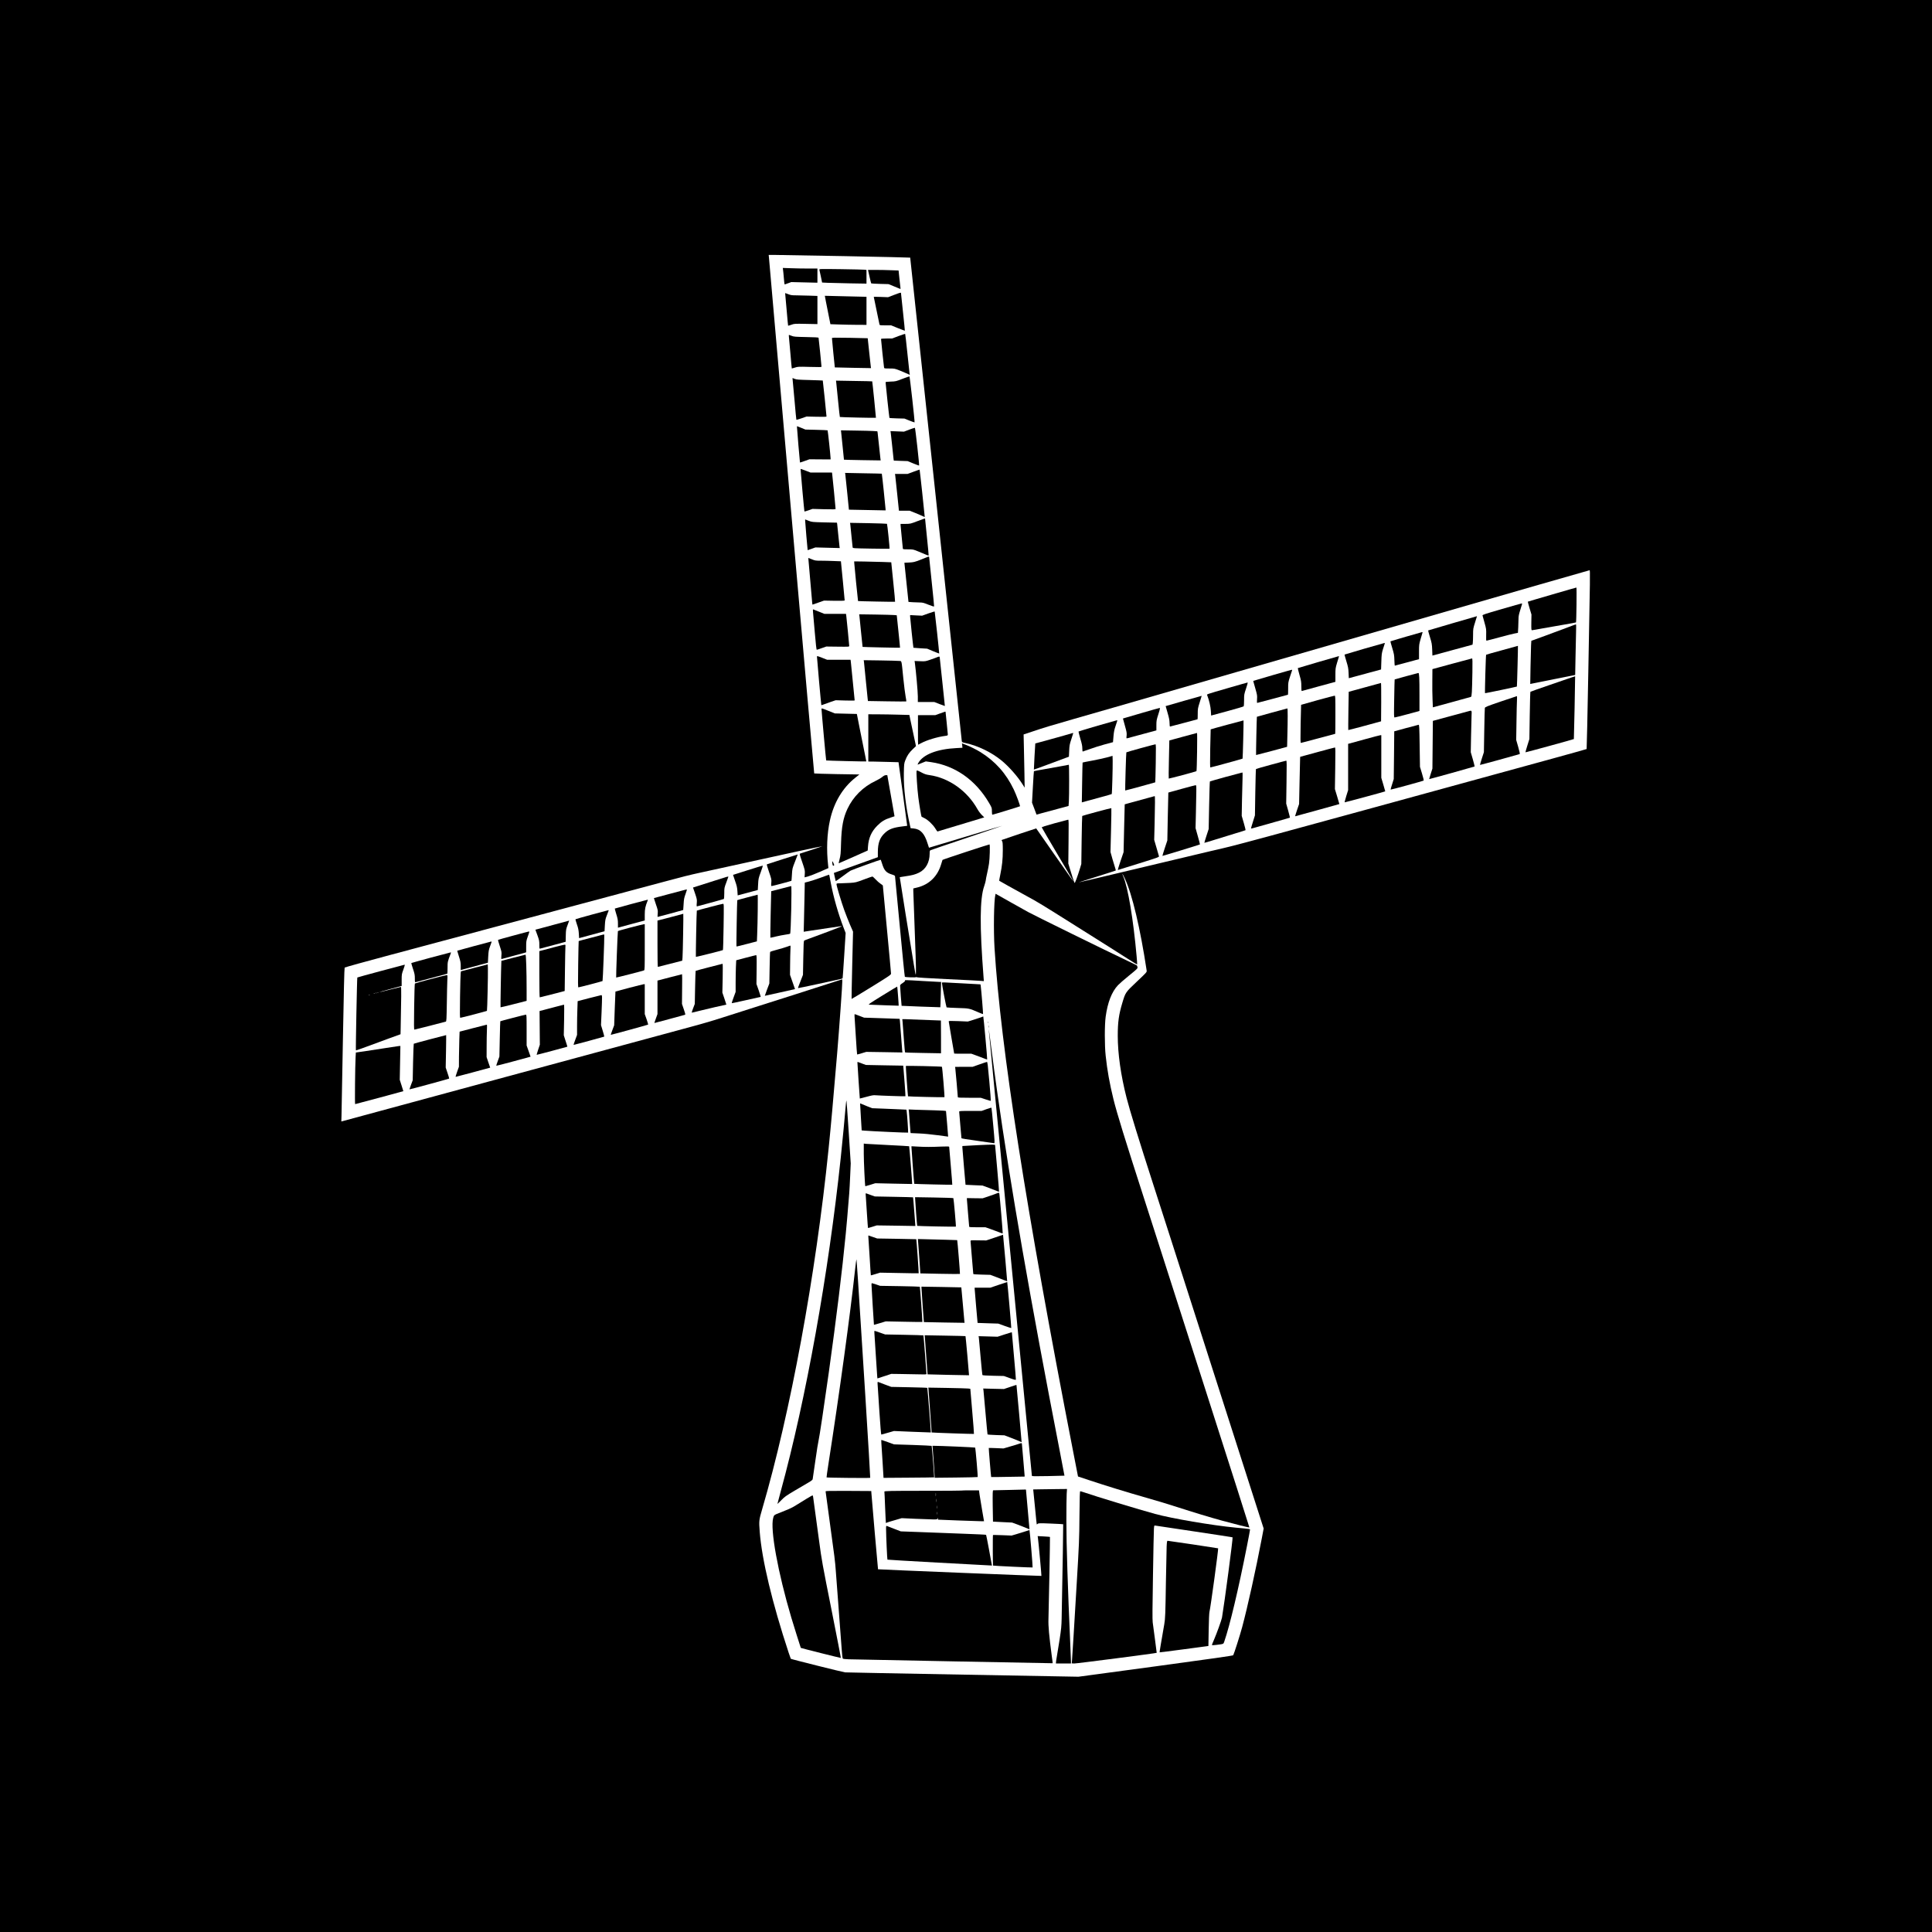 <?xml version="1.0" standalone="no"?>
<!DOCTYPE svg PUBLIC "-//W3C//DTD SVG 20010904//EN"
 "http://www.w3.org/TR/2001/REC-SVG-20010904/DTD/svg10.dtd">
<svg version="1.0" xmlns="http://www.w3.org/2000/svg"
 width="4252pt" height="4252pt" viewBox="0 0 4252 4252"
 preserveAspectRatio="xMidYMid meet">
<g transform="translate(0,4252) scale(0.1,-0.1)"
fill="#000000" stroke="none">
<path d="M0 21260 l0 -21260 21260 0 21260 0 0 21260 0 21260 -21260 0 -21260
0 0 -21260z m18637 15622 c765 -15 1393 -29 1395 -32 2 -3 257 -2390 567
-5305 309 -2915 565 -5314 568 -5331 4 -30 8 -32 86 -48 272 -59 569 -203 792
-386 161 -133 350 -346 459 -520 l47 -75 -5 320 c-4 176 -9 439 -12 585 l-6
266 184 61 c260 88 416 135 936 284 251 72 642 184 867 249 353 102 5239 1513
9214 2661 684 197 1249 359 1255 359 14 0 13 -107 -28 -2242 -17 -928 -34
-1690 -37 -1693 -4 -3 -341 -98 -750 -210 -7266 -1992 -6892 -1891 -7519
-2035 -124 -29 -826 -195 -1560 -371 -734 -175 -1339 -319 -1345 -318 -5 0
173 57 397 127 224 70 410 130 413 133 3 3 -2 26 -10 50 -9 24 -36 115 -61
201 l-44 157 12 480 c6 264 10 483 7 485 -5 5 -631 -163 -641 -172 -3 -4 -9
-243 -13 -532 l-7 -525 -30 -100 c-50 -165 -110 -327 -118 -318 -8 9 -63 173
-108 328 l-30 100 5 483 c5 407 4 482 -8 482 -8 -1 -142 -36 -299 -79 -196
-54 -284 -82 -282 -91 2 -7 156 -272 344 -589 187 -317 343 -580 346 -586 17
-34 -56 69 -413 580 -219 314 -399 571 -400 573 -2 2 -679 -225 -743 -249 -22
-8 -22 -10 -8 -31 13 -18 16 -56 16 -203 0 -198 -15 -338 -56 -538 -15 -70
-25 -129 -23 -131 7 -6 320 -181 594 -331 286 -157 290 -159 1110 -675 653
-411 852 -536 1119 -707 114 -74 210 -132 213 -130 2 3 -3 85 -12 183 -72 808
-190 1515 -295 1758 -39 93 -13 56 37 -51 161 -344 339 -1096 479 -2023 5 -35
2 -38 -215 -243 -251 -237 -251 -236 -320 -467 -78 -259 -101 -425 -101 -724
0 -398 67 -869 195 -1371 69 -272 274 -936 595 -1930 89 -275 258 -799 375
-1165 117 -366 625 -1951 1130 -3523 l916 -2857 -41 -218 c-132 -692 -311
-1500 -431 -1949 -48 -180 -180 -592 -198 -622 -7 -10 -453 -74 -1708 -244
l-1698 -229 -2540 46 c-1397 25 -2565 48 -2595 50 -44 3 -1186 289 -1196 299
-2 2 -23 63 -48 137 -361 1094 -588 2041 -636 2659 -18 243 -17 253 55 500
620 2116 1177 5138 1460 7921 56 554 92 958 190 2115 45 538 117 1540 113
1586 l-3 36 -100 -32 c-723 -233 -1204 -387 -1720 -550 -341 -108 -708 -225
-815 -260 -242 -78 -459 -141 -884 -255 -182 -48 -1933 -523 -3891 -1053
-1958 -531 -3572 -969 -3586 -972 l-27 -7 4 134 c2 73 16 832 31 1687 18 1005
31 1558 38 1566 5 7 460 133 1010 280 2211 590 5767 1541 6040 1615 360 98
561 148 780 195 94 20 548 119 1010 221 909 201 1668 364 1673 359 2 -2 -406
-136 -484 -159 -21 -6 -20 -11 41 -189 60 -176 62 -185 57 -259 l-5 -77 74 19
c41 11 159 57 262 102 l189 83 -6 54 c-40 350 -26 703 40 1000 87 391 279 712
556 933 l91 73 -494 8 c-272 5 -497 12 -500 15 -3 4 -227 2547 -498 5652 -271
3105 -495 5671 -498 5703 l-6 57 164 -1 c90 0 790 -12 1556 -27z"/>
<path d="M17233 36584 c4 -21 11 -103 18 -181 6 -79 14 -143 17 -143 2 0 37
12 76 26 l71 26 288 -7 287 -7 0 156 0 156 -207 0 c-115 0 -286 3 -382 7
l-173 6 5 -39z"/>
<path d="M18033 36584 c3 -11 18 -78 33 -151 l27 -131 121 -6 c67 -3 286 -8
489 -12 l367 -6 0 150 0 150 -37 6 c-21 3 -256 8 -522 12 -469 6 -483 6 -478
-12z"/>
<path d="M19136 36434 c18 -80 35 -148 38 -151 3 -3 90 -8 193 -11 l188 -5
120 -49 c66 -27 126 -52 134 -55 11 -5 13 1 8 28 -3 19 -13 111 -23 205 l-18
171 -164 6 c-91 4 -243 7 -337 7 l-172 0 33 -146z"/>
<path d="M19675 36029 l-130 -50 -157 6 c-87 3 -158 4 -158 2 0 -3 119 -576
125 -604 5 -22 9 -23 131 -23 l125 0 150 -61 c83 -33 152 -59 153 -57 2 1 -16
183 -40 403 -24 220 -43 408 -44 418 0 24 -7 22 -155 -34z"/>
<path d="M17284 36018 c3 -29 17 -190 32 -358 14 -168 27 -306 29 -308 2 -2
34 7 72 21 67 24 72 24 321 19 l252 -5 0 310 0 310 -172 6 c-95 4 -225 7 -289
7 -99 0 -124 3 -179 25 -35 14 -66 25 -68 25 -2 0 -2 -24 2 -52z"/>
<path d="M18176 35887 c13 -67 41 -207 62 -312 l38 -190 179 -6 c99 -4 278 -7
398 -8 l217 -1 0 309 0 309 -257 6 c-142 3 -348 8 -459 11 l-201 5 23 -123z"/>
<path d="M19775 35124 l-140 -53 -122 -1 c-84 0 -123 -4 -123 -11 0 -23 61
-605 66 -626 4 -22 8 -23 119 -23 114 0 115 0 241 -50 70 -28 145 -60 167 -71
l40 -21 -6 39 c-3 21 -25 223 -48 448 -23 226 -45 413 -48 416 -3 3 -69 -18
-146 -47z"/>
<path d="M17363 35103 c4 -27 18 -192 33 -368 15 -176 28 -322 30 -324 1 -1
32 7 69 19 64 21 74 22 325 15 210 -6 260 -5 260 5 0 26 -61 625 -65 636 -2 8
-87 13 -272 16 -244 5 -273 7 -321 27 -29 11 -55 21 -59 21 -3 0 -3 -21 0 -47z"/>
<path d="M18310 35076 c0 -20 61 -641 63 -642 1 -1 181 -5 399 -9 l398 -7 -5
29 c-3 15 -19 163 -36 328 -17 165 -32 301 -32 301 -1 1 -179 5 -394 9 -356 6
-393 5 -393 -9z"/>
<path d="M19860 34182 c-141 -55 -148 -57 -257 -60 -87 -3 -113 -7 -113 -17 0
-33 81 -779 85 -783 2 -3 78 -7 167 -10 l163 -4 109 -44 c60 -24 111 -42 114
-40 8 8 -104 1010 -113 1012 -6 1 -75 -23 -155 -54z"/>
<path d="M17444 34168 c3 -18 22 -224 42 -458 20 -234 38 -427 41 -429 2 -3
53 12 114 33 l110 39 220 -5 c159 -4 219 -2 219 6 0 27 -79 788 -82 791 -2 2
-131 6 -288 11 -245 6 -291 10 -328 25 -24 11 -46 19 -48 19 -3 0 -2 -15 0
-32z"/>
<path d="M18405 34094 c3 -27 21 -206 40 -398 19 -192 36 -351 39 -353 5 -6
789 -23 794 -18 3 3 -78 798 -82 802 -1 2 -181 6 -400 9 l-397 7 6 -49z"/>
<path d="M17540 33123 c-1 -28 63 -778 66 -782 2 -2 50 13 106 34 l103 37 233
-2 232 -1 0 23 c0 48 -60 611 -66 617 -3 3 -114 8 -247 11 l-242 6 -89 37
c-50 20 -91 37 -93 37 -2 0 -3 -8 -3 -17z"/>
<path d="M20010 33064 l-115 -44 -149 6 -148 6 6 -38 c3 -22 17 -149 31 -284
13 -135 27 -263 30 -286 l6 -41 152 -6 152 -5 124 -51 c69 -28 126 -49 129
-46 8 8 -83 828 -93 830 -6 1 -62 -17 -125 -41z"/>
<path d="M18513 33002 c4 -26 18 -171 33 -322 14 -151 27 -276 28 -277 2 -2
184 -6 405 -10 l403 -6 -6 44 c-4 24 -17 154 -31 289 -14 135 -27 259 -30 277
l-6 31 -92 6 c-51 3 -231 8 -401 10 l-308 5 5 -47z"/>
<path d="M17620 32183 c1 -45 80 -916 84 -920 2 -2 43 9 91 26 l86 31 255 -7
c215 -5 254 -4 254 8 0 25 -71 753 -76 777 l-4 22 -236 0 -236 0 -102 40 c-56
22 -105 40 -109 40 -4 0 -7 -8 -7 -17z"/>
<path d="M20105 32138 l-130 -48 -139 0 -139 0 6 -37 c3 -21 22 -203 43 -405
l38 -368 119 0 118 0 127 -51 c70 -29 144 -60 165 -71 l37 -18 0 22 c-1 38
-107 1019 -111 1022 -2 1 -62 -19 -134 -46z"/>
<path d="M18604 32078 c3 -18 22 -199 42 -403 20 -203 37 -371 37 -372 1 0
183 -4 405 -8 l402 -8 0 25 c0 30 -79 781 -83 783 -1 1 -183 6 -405 9 l-403 8
5 -34z"/>
<path d="M20190 31050 c-154 -59 -156 -59 -262 -60 l-108 0 0 -27 c0 -16 11
-134 25 -263 14 -129 25 -243 25 -252 0 -16 12 -18 113 -18 113 0 114 0 233
-49 65 -27 141 -58 168 -70 27 -12 51 -19 54 -17 2 3 -14 182 -37 398 -23 216
-41 399 -41 406 0 17 4 18 -170 -48z"/>
<path d="M17720 31061 c0 -31 52 -645 55 -649 1 -1 40 12 86 29 l84 31 268 -7
268 -7 -5 34 c-3 18 -15 130 -26 248 -11 118 -23 229 -25 246 l-5 31 -275 6
c-273 7 -276 7 -350 36 l-75 29 0 -27z"/>
<path d="M18714 30974 c3 -21 15 -138 26 -259 12 -121 23 -229 25 -241 5 -21
10 -21 406 -28 221 -4 404 -5 406 -2 7 6 -48 539 -56 548 -3 3 -188 10 -410
14 l-403 7 6 -39z"/>
<path d="M20410 30261 c-8 -5 -78 -33 -155 -62 -128 -49 -149 -54 -245 -59
l-106 -5 45 -431 45 -431 95 -7 c53 -3 125 -6 161 -6 54 0 85 -8 185 -49 83
-33 121 -44 123 -36 2 7 -22 247 -52 533 -31 287 -56 530 -56 541 0 22 -15 26
-40 12z"/>
<path d="M17790 30233 c0 -18 81 -941 85 -979 l6 -41 127 44 127 45 228 -4
c147 -2 227 1 227 7 1 6 -18 202 -41 436 l-42 426 -156 6 c-86 4 -213 7 -282
7 -117 0 -131 2 -199 30 -81 33 -80 33 -80 23z"/>
<path d="M18800 30136 c0 -34 81 -840 84 -844 5 -4 811 -20 815 -16 3 3 -15
199 -40 437 l-44 432 -185 7 c-102 4 -285 8 -408 10 l-222 3 0 -29z"/>
<path d="M34157 29435 c-291 -84 -530 -155 -532 -157 -2 -2 15 -66 38 -143
l42 -140 -3 -172 c-2 -154 0 -173 14 -173 9 0 116 18 238 41 121 22 335 60
474 83 139 24 255 45 257 48 9 9 18 768 9 767 -5 0 -247 -69 -537 -154z"/>
<path d="M33050 29115 c-375 -108 -425 -125 -422 -141 2 -11 22 -82 44 -159
38 -136 39 -144 36 -267 -3 -100 -1 -128 9 -128 7 0 137 34 288 75 150 41 303
79 338 85 l64 12 7 120 c3 67 6 153 6 192 0 55 9 99 40 196 45 141 45 140 28
139 -7 0 -204 -56 -438 -124z"/>
<path d="M17893 29049 c3 -35 21 -236 39 -446 22 -262 36 -383 44 -383 6 0 56
16 110 36 l99 35 253 -3 c243 -3 252 -2 252 16 0 23 -57 603 -65 664 l-6 42
-238 0 -238 0 -114 46 c-63 25 -120 48 -128 51 -12 5 -13 -5 -8 -58z"/>
<path d="M20430 29019 l-135 -49 -132 6 -133 7 0 -29 c0 -33 69 -686 73 -690
1 -1 70 -6 152 -11 l150 -9 133 -56 c72 -30 132 -53 132 -49 2 23 -95 917 -99
922 -3 4 -67 -16 -141 -42z"/>
<path d="M18915 28958 c3 -24 19 -185 36 -358 17 -173 32 -316 33 -317 4 -4
820 -22 824 -18 1 1 -14 162 -35 358 l-37 356 -60 5 c-34 3 -220 8 -414 11
l-353 5 6 -42z"/>
<path d="M31970 28804 c-294 -86 -537 -157 -539 -159 -2 -3 16 -69 40 -147 40
-130 44 -155 49 -274 l5 -132 441 120 442 120 6 45 c3 25 6 105 6 177 0 127 2
135 44 269 24 75 43 137 42 136 0 0 -242 -70 -536 -155z"/>
<path d="M34480 28704 c-107 -41 -326 -122 -487 -181 l-291 -106 -6 -101 c-3
-56 -8 -269 -12 -475 l-6 -374 24 5 c12 3 235 47 494 99 l471 94 7 370 c3 204
9 454 12 558 4 105 3 187 -2 186 -5 0 -97 -34 -204 -75z"/>
<path d="M30945 28508 c-187 -54 -341 -101 -344 -103 -2 -3 16 -69 40 -147 39
-129 44 -155 47 -265 2 -68 6 -123 10 -123 4 0 125 32 269 72 l263 71 0 161
c0 155 2 167 35 282 19 67 37 129 41 138 4 10 1 16 -7 15 -8 -1 -167 -46 -354
-101z"/>
<path d="M30025 28243 c-236 -69 -432 -127 -434 -129 -2 -2 16 -68 40 -146 38
-124 45 -159 49 -259 l5 -115 355 96 355 96 6 175 c5 158 8 183 36 274 18 55
35 108 38 118 5 11 3 17 -6 16 -8 -1 -207 -57 -444 -126z"/>
<path d="M33382 28299 c-13 -5 -168 -48 -345 -95 -177 -48 -326 -90 -330 -94
-7 -6 -31 -839 -24 -846 4 -4 695 141 701 146 4 5 27 892 23 896 -1 1 -12 -2
-25 -7z"/>
<path d="M17980 28068 c0 -39 92 -1063 96 -1067 2 -2 30 6 61 19 32 12 102 37
157 56 l98 33 209 -6 c115 -3 209 -3 209 2 0 15 -80 810 -85 853 l-6 42 -258
0 -258 0 -111 44 c-103 40 -112 42 -112 24z"/>
<path d="M29011 27949 c-244 -71 -446 -131 -448 -133 -3 -2 14 -69 36 -148 37
-128 41 -155 41 -252 0 -89 3 -107 14 -103 8 3 177 50 375 103 l361 98 0 149
c0 143 2 155 36 270 20 66 38 126 41 133 3 8 1 14 -3 13 -5 0 -209 -59 -453
-130z"/>
<path d="M20620 28054 c-19 -9 -84 -32 -145 -53 -108 -37 -112 -38 -228 -33
l-119 5 7 -44 c24 -178 65 -634 65 -735 l0 -124 181 0 181 0 115 -45 c64 -25
117 -44 118 -43 1 2 -25 242 -56 533 -32 292 -58 536 -58 543 -1 16 -18 15
-61 -4z"/>
<path d="M31955 27911 l-430 -117 -2 -249 c-2 -138 0 -327 5 -421 l7 -171 411
112 c226 61 418 114 427 118 19 7 24 102 32 540 4 241 2 307 -8 306 -6 0 -205
-53 -442 -118z"/>
<path d="M19015 27948 c3 -24 21 -205 40 -403 19 -198 37 -381 41 -406 l6 -47
419 -7 c231 -4 422 -5 425 -2 3 3 -4 52 -15 109 -11 56 -34 238 -51 403 -42
416 -31 373 -93 379 -29 3 -215 8 -415 11 l-363 5 6 -42z"/>
<path d="M28000 27658 c-228 -66 -416 -122 -418 -123 -1 -1 18 -73 44 -161 43
-150 45 -164 39 -241 -4 -53 -2 -83 4 -83 6 0 159 41 342 90 182 50 333 90
335 90 2 0 4 61 4 135 0 132 1 140 41 263 23 70 44 133 46 140 3 6 -1 12 -8
11 -8 0 -201 -55 -429 -121z"/>
<path d="M30951 27639 c-140 -38 -256 -70 -257 -72 -2 -1 -6 -190 -10 -420 -7
-390 -6 -417 10 -417 10 0 136 32 282 71 l264 72 0 357 c0 374 -5 480 -24 479
-6 0 -125 -32 -265 -70z"/>
<path d="M34585 27610 c-44 -16 -264 -91 -488 -168 -225 -77 -411 -143 -415
-147 -4 -4 -11 -239 -15 -523 l-8 -517 -45 -144 c-25 -78 -43 -145 -41 -148 4
-4 1057 284 1065 292 3 2 31 1379 28 1381 0 1 -37 -11 -81 -26z"/>
<path d="M27055 27385 c-552 -160 -496 -141 -484 -173 40 -104 73 -246 78
-338 l6 -102 355 96 c195 53 358 101 362 107 4 5 8 66 8 135 0 122 1 130 44
258 28 81 40 132 33 131 -7 0 -187 -52 -402 -114z"/>
<path d="M30034 27391 l-351 -96 -7 -419 c-3 -231 -5 -421 -3 -423 2 -2 166
41 363 94 l359 98 3 423 c1 232 -1 421 -5 421 -5 -1 -166 -45 -359 -98z"/>
<path d="M26085 27104 c-198 -58 -376 -109 -396 -114 l-35 -10 42 -147 c34
-116 43 -165 44 -225 0 -48 4 -78 11 -78 6 0 143 36 305 80 162 44 297 80 300
80 2 0 4 53 4 118 0 112 2 125 44 257 25 77 44 140 43 141 -1 1 -164 -45 -362
-102z"/>
<path d="M28996 27110 c-197 -54 -359 -100 -361 -102 -1 -2 -6 -191 -10 -420
-6 -340 -5 -418 6 -418 7 0 179 45 381 100 203 55 371 100 374 100 2 0 4 189
4 420 0 394 -1 420 -17 419 -10 0 -179 -45 -377 -99z"/>
<path d="M33030 27081 c-309 -106 -345 -121 -351 -142 -3 -14 -9 -238 -13
-499 l-8 -474 -45 -139 c-24 -76 -43 -140 -41 -142 3 -3 839 226 873 239 8 3
-1 49 -32 158 l-44 153 6 395 c3 217 8 434 11 483 3 48 2 87 -3 86 -4 0 -163
-53 -353 -118z"/>
<path d="M18080 26916 c1 -51 98 -1128 103 -1132 5 -5 878 -26 883 -22 1 2
-11 64 -27 138 -16 74 -63 309 -105 521 l-76 386 -243 6 -242 6 -147 59 c-137
56 -146 58 -146 38z"/>
<path d="M25110 26823 c-217 -63 -396 -116 -396 -116 -1 -1 18 -72 43 -157 39
-138 43 -162 38 -219 -7 -63 -7 -64 17 -58 12 3 161 43 330 89 l308 83 0 110
c0 103 3 120 44 248 36 114 41 137 27 136 -9 0 -194 -53 -411 -116z"/>
<path d="M27995 26838 c-181 -50 -331 -91 -333 -93 -4 -4 -22 -838 -18 -842 1
-1 155 39 343 89 l340 92 6 255 c9 338 9 591 0 590 -5 0 -156 -41 -338 -91z"/>
<path d="M32300 26862 c-30 -9 -215 -59 -410 -111 l-355 -96 -5 -525 -5 -525
-37 -115 c-20 -63 -36 -115 -35 -117 3 -3 996 273 1001 278 2 2 -16 74 -40
159 l-45 155 6 335 c3 184 8 390 11 458 6 139 12 132 -86 104z"/>
<path d="M20690 26819 l-105 -38 -191 0 -191 -1 0 -325 c-1 -179 1 -325 3
-325 2 0 32 15 66 34 126 68 360 139 536 161 46 6 52 10 52 30 0 13 -11 129
-25 257 -14 128 -25 236 -25 241 0 10 -1 9 -120 -34z"/>
<path d="M19110 26280 l0 -520 113 -1 c61 -1 211 -4 332 -8 l220 -6 92 -670
c50 -368 93 -683 95 -700 l3 -30 -105 -13 c-204 -25 -298 -60 -389 -147 -109
-103 -150 -219 -151 -415 l0 -115 -484 -174 -484 -173 19 -87 c11 -47 20 -89
22 -93 1 -3 67 43 147 103 80 60 161 118 180 128 41 22 660 245 664 240 2 -2
15 -42 30 -89 46 -151 92 -200 224 -239 41 -13 58 -22 60 -37 1 -10 49 -511
106 -1112 56 -600 106 -1095 110 -1099 11 -12 246 -19 246 -8 0 6 3 6 8 -1 4
-7 244 -22 677 -43 369 -17 701 -34 739 -38 l69 -6 -7 89 c-87 1127 -83 1725
15 2004 16 47 31 101 33 120 1 19 14 88 29 152 15 65 35 164 43 220 17 105 25
410 12 424 -5 5 -1016 -327 -1035 -341 -2 -1 -14 -41 -28 -89 -78 -271 -264
-453 -527 -518 l-88 -21 0 -56 c0 -31 9 -279 20 -551 29 -753 42 -1167 38
-1250 -3 -72 -5 -66 -46 180 -66 391 -313 1923 -310 1925 2 1 56 10 120 19
155 22 218 39 305 81 147 72 232 225 233 417 0 54 3 69 18 76 9 5 369 128 800
272 430 145 781 264 779 266 -2 2 -365 -106 -807 -241 -442 -134 -805 -243
-805 -242 -1 1 -14 43 -30 92 -68 222 -157 318 -309 332 l-65 6 -15 66 c-93
416 -140 815 -134 1146 4 196 6 215 30 277 38 102 85 173 165 249 l72 68 -54
253 c-29 139 -62 294 -73 343 l-18 90 -225 6 c-123 4 -326 7 -451 8 l-228 1 0
-520z"/>
<path d="M24160 26549 c-228 -67 -418 -124 -422 -128 -4 -3 13 -73 37 -154 35
-114 45 -165 45 -218 0 -38 4 -69 9 -69 5 0 71 23 148 51 76 29 224 75 328
104 l190 51 11 130 c9 103 19 150 48 233 38 111 41 121 29 120 -5 0 -195 -54
-423 -120z"/>
<path d="M27007 26569 c-197 -53 -360 -99 -362 -101 -1 -1 -6 -191 -10 -420
-5 -297 -4 -418 3 -418 17 0 703 187 709 194 5 5 26 837 21 841 -2 1 -164 -42
-361 -96z"/>
<path d="M30945 26496 l-260 -71 -5 -525 -6 -525 -36 -115 c-21 -63 -35 -116
-33 -118 5 -5 707 187 725 198 8 5 -3 53 -34 155 l-45 148 -7 463 c-6 415 -9
464 -23 463 -9 -1 -133 -34 -276 -73z"/>
<path d="M23420 26333 c-102 -30 -286 -81 -409 -114 -123 -32 -225 -60 -226
-61 -3 -4 -33 -572 -31 -575 1 -2 139 49 307 111 167 63 340 127 384 143 l80
29 6 129 c5 117 9 142 47 256 23 70 42 129 42 133 0 8 6 10 -200 -51z"/>
<path d="M26035 26306 l-300 -82 -9 -417 c-5 -230 -7 -420 -4 -422 5 -5 600
154 610 163 10 11 22 842 12 841 -5 0 -144 -37 -309 -83z"/>
<path d="M30035 26249 c-176 -48 -330 -90 -342 -94 l-23 -5 0 -509 0 -510 -41
-131 c-22 -73 -38 -135 -35 -138 4 -3 884 234 893 242 1 1 -18 68 -43 150
l-44 148 0 469 0 469 -22 -1 c-13 -1 -167 -41 -343 -90z"/>
<path d="M21177 26111 l5 -48 -133 -7 c-428 -22 -734 -142 -839 -328 -15 -27
-18 -39 -9 -35 8 3 50 20 94 38 l80 32 115 -16 c531 -77 983 -395 1278 -899
61 -105 62 -107 62 -182 0 -54 4 -76 13 -76 13 0 599 179 605 185 9 8 -83 258
-136 368 -170 355 -407 621 -733 824 -90 56 -250 135 -336 166 l-72 26 6 -48z"/>
<path d="M25105 26054 c-170 -46 -312 -88 -316 -92 -6 -6 -30 -833 -25 -839 3
-3 656 174 661 179 2 1 7 191 11 421 6 354 5 417 -7 416 -8 0 -153 -38 -324
-85z"/>
<path d="M28990 25966 l-375 -102 -2 -35 c-2 -18 -7 -252 -12 -519 l-10 -485
-46 -134 c-24 -74 -44 -135 -42 -136 2 -1 970 266 974 269 1 0 -21 75 -48 165
l-50 165 7 458 c6 391 5 458 -7 457 -8 0 -183 -47 -389 -103z"/>
<path d="M24365 25852 c-66 -18 -214 -51 -328 -72 -115 -21 -210 -40 -211 -42
-2 -1 -6 -200 -10 -440 l-7 -437 88 24 c48 13 195 53 326 89 131 35 241 67
244 70 8 7 24 606 21 737 l-3 104 -120 -33z"/>
<path d="M27972 25690 c-178 -48 -326 -91 -330 -95 -4 -3 -10 -234 -15 -513
l-8 -507 -45 -144 c-25 -78 -44 -145 -42 -146 2 -2 42 7 88 21 47 13 238 67
425 120 187 52 341 97 344 99 2 2 -16 73 -39 157 l-43 152 7 473 c6 391 5 473
-6 472 -7 0 -158 -40 -336 -89z"/>
<path d="M23390 25664 c-69 -14 -239 -44 -378 -68 -139 -24 -255 -45 -257 -48
-2 -2 -13 -159 -23 -348 l-19 -345 50 -131 49 -132 121 33 c67 18 226 60 353
95 l231 62 7 96 c8 136 8 812 -1 811 -5 -1 -64 -12 -133 -25z"/>
<path d="M20173 25554 c-10 -26 14 -397 38 -584 19 -151 64 -420 71 -424 2 -1
30 -16 63 -32 77 -37 189 -144 240 -228 22 -36 43 -66 47 -66 5 0 478 143 932
281 l98 30 -53 52 c-30 29 -74 87 -98 131 -226 403 -629 687 -1059 748 -71 10
-104 21 -179 61 -83 43 -94 47 -100 31z"/>
<path d="M26985 25424 c-192 -53 -353 -99 -357 -102 -4 -4 -11 -241 -17 -527
l-10 -520 -49 -150 c-27 -82 -48 -152 -46 -154 2 -2 104 28 226 67 123 39 324
101 448 138 124 37 228 70 232 73 3 3 -14 76 -39 161 l-45 155 6 340 c4 187 9
402 12 478 3 75 2 137 -3 136 -4 0 -165 -43 -358 -95z"/>
<path d="M19415 25419 c-27 -23 -91 -60 -142 -84 -276 -129 -497 -348 -623
-618 -93 -198 -130 -398 -140 -752 -6 -230 -10 -271 -32 -352 -13 -51 -22 -93
-19 -93 3 0 148 64 322 141 l316 141 6 87 c13 190 77 332 206 461 95 94 161
134 293 177 l85 28 -63 360 c-35 198 -71 402 -80 453 l-16 92 -32 0 c-22 0
-46 -12 -81 -41z"/>
<path d="M26005 25158 c-159 -43 -290 -80 -292 -81 -1 -1 -6 -239 -12 -528
l-10 -526 -56 -168 c-30 -92 -54 -170 -52 -172 4 -3 817 245 826 253 2 2 -19
83 -47 181 l-50 178 8 335 c5 184 9 397 9 473 1 124 -1 137 -16 136 -10 0
-148 -37 -308 -81z"/>
<path d="M25175 24934 c-126 -35 -273 -75 -326 -89 l-96 -27 -13 -526 -12
-527 -68 -198 c-37 -109 -63 -196 -56 -194 6 2 213 66 459 143 410 127 448
141 444 159 -3 11 -27 97 -55 190 l-50 171 9 349 c10 448 11 615 2 614 -5 -1
-111 -30 -238 -65z"/>
<path d="M17225 23610 c-181 -58 -336 -108 -344 -111 -10 -4 0 -43 44 -169 55
-159 56 -168 50 -237 -6 -65 -5 -73 10 -73 18 0 427 109 433 115 2 2 7 64 11
137 8 132 8 134 69 288 34 85 60 155 59 155 -1 1 -150 -46 -332 -105z"/>
<path d="M18317 23528 c7 -56 15 -69 33 -58 12 7 11 15 -5 50 -25 56 -34 58
-28 8z"/>
<path d="M16455 23368 c-176 -55 -321 -101 -322 -102 -1 -1 19 -59 44 -131 38
-107 47 -147 52 -226 l6 -95 222 59 221 60 7 126 c6 120 8 132 59 269 29 78
48 142 42 141 -6 0 -155 -45 -331 -101z"/>
<path d="M18065 23205 c-93 -34 -211 -73 -261 -86 l-92 -23 -6 -300 c-3 -166
-9 -409 -12 -542 l-6 -240 176 27 c97 15 272 42 389 58 116 17 228 33 247 36
27 4 31 3 18 -5 -17 -10 -539 -208 -713 -269 -50 -18 -97 -36 -105 -41 -12 -7
-16 -75 -21 -382 l-7 -373 -35 -90 c-19 -49 -44 -114 -56 -144 -12 -29 -20
-56 -17 -58 2 -2 208 41 457 95 250 55 469 103 487 107 18 4 35 12 37 18 2 7
18 233 35 502 l31 491 -44 114 c-118 306 -225 679 -282 985 -34 186 -34 185
-43 184 -4 -1 -83 -29 -177 -64z"/>
<path d="M15730 23139 c-151 -49 -321 -103 -376 -120 l-102 -32 45 -131 c42
-125 44 -135 38 -209 -6 -73 -5 -78 12 -73 10 3 143 39 296 80 152 41 282 78
287 81 6 4 10 57 10 126 0 118 1 122 45 238 25 65 45 121 45 125 0 11 -22 5
-300 -85z"/>
<path d="M19010 23163 c-169 -63 -179 -66 -300 -74 -69 -4 -164 -8 -212 -9
-81 0 -88 -2 -88 -20 0 -35 107 -393 170 -567 33 -92 91 -238 127 -323 l67
-154 -18 -739 c-10 -406 -16 -740 -14 -742 2 -2 198 116 436 263 400 247 432
269 432 295 0 15 -40 456 -90 980 -49 523 -90 955 -90 958 0 4 -23 21 -50 39
-28 18 -77 61 -109 96 -32 35 -65 64 -72 63 -8 0 -93 -30 -189 -66z"/>
<path d="M17190 22962 c-118 -30 -216 -56 -217 -56 -3 -2 -23 -1020 -19 -1023
2 -2 57 10 122 26 65 16 160 34 210 41 51 7 97 16 103 20 18 10 40 1051 24
1049 -5 0 -105 -26 -223 -57z"/>
<path d="M15070 22935 c-25 -7 -187 -50 -360 -95 -173 -46 -316 -84 -318 -85
-1 -1 18 -63 43 -136 44 -127 46 -138 40 -206 -4 -40 -5 -73 -2 -73 8 0 560
149 563 152 1 2 5 59 9 128 6 108 11 138 42 223 19 54 33 100 31 101 -1 2 -23
-2 -48 -9z"/>
<path d="M21906 22826 c-32 -129 -42 -776 -18 -1171 136 -2187 692 -5747 1730
-11080 l107 -550 235 -78 c369 -123 841 -268 1265 -389 215 -60 521 -153 680
-205 342 -111 737 -231 995 -301 255 -70 592 -154 597 -149 2 3 -419 1322
-936 2933 -516 1611 -992 3093 -1056 3294 -64 201 -206 642 -315 980 -441
1366 -605 1898 -685 2219 -84 341 -136 631 -171 956 -25 225 -25 680 0 860 43
314 133 545 270 692 30 32 140 128 245 213 183 149 190 156 185 185 -4 17 -9
33 -13 37 -3 4 -98 50 -211 104 -464 219 -2065 1006 -2181 1071 -68 38 -239
134 -379 212 -140 79 -274 154 -296 167 l-42 24 -6 -24z"/>
<path d="M16447 22770 c-119 -31 -219 -59 -221 -61 -5 -5 -23 -1012 -18 -1018
2 -5 78 14 333 81 l117 30 6 146 c12 290 18 882 10 881 -5 -1 -107 -27 -227
-59z"/>
<path d="M13890 22623 c-195 -53 -357 -97 -359 -99 -2 -2 12 -57 32 -121 31
-100 37 -132 37 -209 l0 -91 213 58 c116 31 249 67 295 79 l82 22 0 127 c0
126 12 183 65 314 4 9 3 17 -1 16 -5 0 -169 -44 -364 -96z"/>
<path d="M15618 22556 c-153 -40 -279 -74 -282 -77 -6 -6 -26 -1012 -21 -1018
5 -4 579 139 595 149 4 3 11 233 15 513 7 493 7 507 -11 506 -11 0 -144 -33
-296 -73z"/>
<path d="M13028 22392 c-196 -53 -359 -100 -362 -103 -3 -3 10 -52 30 -110 29
-81 38 -126 43 -205 l6 -101 280 76 280 76 7 128 c6 110 12 141 39 210 17 45
35 92 40 105 5 12 5 22 1 21 -4 0 -168 -44 -364 -97z"/>
<path d="M14780 22340 c-140 -36 -267 -70 -282 -73 l-28 -7 0 -510 c0 -281 3
-510 8 -510 4 0 126 31 272 69 l265 68 6 69 c7 76 23 965 17 963 -1 -1 -118
-32 -258 -69z"/>
<path d="M12215 22175 c-170 -46 -337 -91 -371 -100 l-61 -16 44 -120 c39
-108 43 -128 43 -210 0 -90 0 -91 23 -85 12 3 142 38 289 77 l267 72 3 136 c3
129 5 141 40 234 20 53 36 97 35 96 -1 0 -141 -38 -312 -84z"/>
<path d="M13875 22107 c-148 -39 -273 -74 -276 -79 -6 -9 -44 -1017 -38 -1022
4 -3 578 143 612 157 16 6 17 40 17 512 l0 505 -22 -1 c-13 -1 -144 -33 -293
-72z"/>
<path d="M11296 21929 c-181 -48 -331 -91 -334 -94 -4 -3 13 -65 37 -136 41
-125 43 -134 36 -210 -6 -64 -5 -78 6 -75 8 3 118 32 244 66 127 34 245 66
263 71 l32 11 0 123 c0 117 2 130 35 222 39 110 40 113 23 112 -7 0 -161 -41
-342 -90z"/>
<path d="M13017 21884 c-153 -39 -280 -73 -281 -75 -2 -2 -7 -232 -11 -511 -6
-390 -5 -508 4 -508 20 0 526 132 532 139 7 7 43 963 38 1002 l-4 26 -278 -73z"/>
<path d="M10436 21699 c-204 -55 -371 -101 -372 -102 -2 -2 15 -58 36 -126 34
-105 40 -136 40 -211 l0 -89 123 33 c67 18 201 54 299 81 l176 47 7 137 c7
120 11 146 41 226 36 95 38 105 27 104 -5 0 -174 -45 -377 -100z"/>
<path d="M12200 21675 c-113 -30 -233 -61 -267 -71 l-63 -16 0 -509 c0 -315 4
-509 9 -509 8 0 339 84 512 130 l37 10 6 468 c3 257 8 486 10 510 3 38 1 42
-18 41 -11 0 -113 -25 -226 -54z"/>
<path d="M17320 21684 c-36 -14 -132 -42 -214 -64 -82 -21 -152 -44 -156 -50
-4 -6 -9 -165 -12 -353 l-6 -342 -51 -134 c-28 -74 -50 -135 -49 -137 2 -1
129 27 283 62 154 35 303 68 331 74 l51 11 -55 157 -55 157 2 225 c1 124 4
269 7 323 4 54 3 97 -2 96 -5 0 -38 -11 -74 -25z"/>
<path d="M9480 21444 c-233 -63 -426 -117 -428 -119 -2 -2 14 -59 37 -127 36
-107 41 -135 41 -211 0 -79 2 -88 18 -83 46 14 691 186 696 186 3 0 6 58 6
129 0 135 1 138 69 314 8 20 8 27 -2 26 -6 0 -203 -52 -437 -115z"/>
<path d="M11295 21441 l-260 -67 -2 -45 c-6 -102 -21 -974 -17 -978 2 -2 132
29 289 69 l285 73 0 246 c0 400 -12 771 -24 770 -6 0 -128 -31 -271 -68z"/>
<path d="M16414 21442 l-211 -56 -7 -149 c-3 -83 -6 -240 -6 -349 l0 -198 -45
-122 c-25 -67 -43 -123 -41 -126 3 -2 146 28 318 67 173 39 316 71 319 71 4 0
-16 64 -43 143 l-50 142 4 318 c3 277 1 317 -12 316 -8 -1 -110 -26 -226 -57z"/>
<path d="M15605 21233 c-159 -41 -292 -77 -295 -80 -3 -2 -8 -167 -12 -366
l-7 -362 -36 -94 c-19 -52 -34 -96 -32 -98 2 -2 82 17 178 42 134 34 570 135
585 135 1 0 -18 60 -43 133 l-45 132 7 318 c3 174 3 317 -2 316 -4 0 -138 -35
-298 -76z"/>
<path d="M10440 21220 l-295 -77 -6 -39 c-4 -21 -10 -252 -14 -511 -6 -396 -5
-473 6 -473 23 0 578 146 586 153 7 8 25 802 21 938 l-3 85 -295 -76z"/>
<path d="M8382 21150 c-282 -76 -516 -140 -518 -143 -7 -7 -38 -1597 -31
-1603 3 -3 108 33 234 80 125 47 345 128 488 180 l260 94 3 129 c14 668 16
913 6 913 -6 0 -116 -27 -244 -60 -128 -34 -234 -59 -236 -57 -2 2 94 30 214
62 119 32 232 62 250 67 l32 9 0 130 c0 125 1 132 39 234 22 59 34 105 27 104
-6 0 -242 -63 -524 -139z m-55 -476 c-3 -3 -12 -4 -19 -1 -8 3 -5 6 6 6 11 1
17 -2 13 -5z m-40 -10 c-3 -3 -12 -4 -19 -1 -8 3 -5 6 6 6 11 1 17 -2 13 -5z
m-40 -10 c-3 -3 -12 -4 -19 -1 -8 3 -5 6 6 6 11 1 17 -2 13 -5z m-110 -30 c-3
-3 -12 -4 -19 -1 -8 3 -5 6 6 6 11 1 17 -2 13 -5z"/>
<path d="M14760 21015 c-135 -35 -255 -67 -267 -70 l-23 -5 0 -369 0 -369 -35
-97 c-20 -54 -34 -99 -33 -100 2 -1 147 38 323 86 176 48 330 90 342 93 22 6
21 7 -18 124 l-40 117 3 328 c3 180 2 327 -1 326 -3 0 -116 -29 -251 -64z"/>
<path d="M9473 20971 c-183 -48 -337 -91 -342 -96 -5 -6 -12 -229 -16 -512 -6
-403 -5 -503 5 -503 11 0 642 160 691 176 15 4 17 46 23 402 3 218 8 448 11
510 6 112 6 112 -17 111 -13 -1 -173 -40 -355 -88z"/>
<path d="M19916 20935 c4 -9 -13 -26 -50 -50 -44 -28 -56 -41 -56 -61 0 -32
30 -438 33 -440 3 -3 850 -34 852 -32 2 2 6 128 10 281 l7 277 -43 0 c-24 0
-188 9 -364 20 -394 24 -396 24 -389 5z"/>
<path d="M20730 20888 c-1 -33 95 -534 103 -539 4 -3 114 -9 242 -13 260 -8
252 -6 463 -98 51 -22 95 -38 97 -36 5 4 -38 522 -50 613 l-6 41 -397 22
c-457 26 -452 26 -452 10z"/>
<path d="M13846 20779 c-164 -43 -299 -79 -301 -81 -1 -2 -8 -169 -15 -373
l-13 -370 -39 -104 c-21 -57 -38 -104 -36 -106 5 -3 816 219 822 225 3 3 -13
57 -34 119 l-40 112 0 330 0 329 -22 -1 c-13 -1 -157 -37 -322 -80z"/>
<path d="M19420 20610 c-284 -175 -320 -200 -289 -201 18 0 171 -6 339 -13
168 -6 306 -11 308 -10 4 2 -28 417 -32 421 -1 2 -148 -87 -326 -197z"/>
<path d="M12964 20552 l-251 -66 -6 -180 c-4 -98 -7 -266 -7 -371 l0 -192 -40
-108 c-22 -60 -39 -109 -37 -111 3 -3 670 177 676 182 2 2 -13 60 -34 128
l-38 125 12 273 c15 373 15 388 -6 387 -10 -1 -131 -31 -269 -67z"/>
<path d="M12240 20365 c-91 -24 -210 -56 -265 -70 l-100 -26 3 -371 3 -370
-37 -110 c-20 -60 -34 -111 -33 -113 3 -3 668 174 676 179 1 1 -16 58 -39 126
l-40 125 7 338 c4 185 3 337 -2 336 -4 0 -82 -20 -173 -44z"/>
<path d="M18807 20153 c2 -27 15 -225 28 -442 13 -216 26 -396 29 -398 2 -2
48 10 102 27 l99 30 398 -6 398 -7 -6 49 c-3 27 -14 175 -25 329 -11 154 -22
298 -25 321 l-6 41 -391 13 -391 13 -99 38 c-55 22 -103 39 -107 39 -5 0 -6
-21 -4 -47z"/>
<path d="M11285 20118 c-148 -38 -272 -72 -274 -74 -2 -2 -8 -178 -12 -390
l-8 -387 -36 -99 c-20 -55 -35 -101 -33 -103 2 -3 173 41 380 97 l375 102 -43
123 -44 124 0 339 c0 317 -1 340 -17 339 -10 0 -139 -32 -288 -71z"/>
<path d="M21585 20129 c-27 -10 -103 -35 -167 -55 l-118 -36 -210 9 c-184 7
-210 6 -210 -7 0 -8 27 -170 60 -360 33 -190 60 -346 60 -347 0 -2 85 -3 189
-3 l189 0 93 -34 c52 -19 129 -48 173 -65 43 -18 80 -30 82 -28 6 5 -80 947
-86 947 -3 -1 -27 -10 -55 -21z"/>
<path d="M19864 20033 c3 -32 15 -195 27 -363 12 -168 24 -308 28 -311 3 -4
183 -10 399 -13 l392 -7 0 360 c0 199 -1 361 -2 361 -39 3 -751 30 -791 30
l-59 0 6 -57z"/>
<path d="M21742 20020 c0 -14 2 -19 5 -12 2 6 2 18 0 25 -3 6 -5 1 -5 -13z"/>
<path d="M10410 19892 l-295 -77 -6 -165 c-3 -91 -7 -265 -8 -387 l-1 -221
-40 -111 c-22 -61 -36 -111 -32 -111 4 0 176 45 383 101 l377 102 -40 116 -39
116 1 235 c0 129 3 290 6 358 4 70 3 122 -2 121 -5 0 -142 -35 -304 -77z"/>
<path d="M21753 19925 c0 -22 2 -30 4 -17 2 12 2 30 0 40 -3 9 -5 -1 -4 -23z"/>
<path d="M21761 19859 c-1 -9 213 -2218 474 -4910 261 -2692 475 -4900 475
-4908 0 -12 54 -13 357 -7 197 4 358 8 360 9 1 2 -50 268 -113 591 -630 3237
-1081 5826 -1368 7861 -49 349 -77 552 -160 1195 -13 102 -24 178 -25 169z"/>
<path d="M9463 19647 c-193 -51 -354 -95 -357 -98 -3 -3 -10 -185 -15 -405
l-8 -399 -37 -99 c-20 -54 -35 -100 -34 -101 4 -4 867 231 873 237 3 2 -13 58
-36 124 l-40 119 7 358 c3 196 5 357 3 356 -2 0 -162 -42 -356 -92z"/>
<path d="M8490 19455 c-146 -24 -353 -56 -461 -71 l-197 -28 -6 -105 c-11
-195 -19 -1031 -10 -1031 8 0 1055 281 1061 285 1 0 -16 57 -39 125 l-40 125
7 373 7 372 -29 -1 c-15 -1 -147 -21 -293 -44z"/>
<path d="M18870 19141 c0 -30 51 -795 53 -798 2 -1 68 16 147 38 117 32 156
39 200 34 81 -7 652 -27 657 -22 4 4 -29 469 -43 613 l-6 61 -411 7 -410 8
-76 28 c-42 15 -84 31 -93 35 -11 4 -18 3 -18 -4z"/>
<path d="M21555 19094 l-150 -53 -193 0 -192 -1 5 -37 c6 -41 55 -603 55 -628
0 -13 36 -15 252 -15 l253 0 108 -36 c60 -20 110 -34 113 -31 3 3 -12 197 -33
431 -32 360 -40 426 -53 425 -8 -1 -82 -25 -165 -55z"/>
<path d="M19936 19060 c-4 -7 44 -663 48 -668 7 -6 796 -25 802 -19 7 7 -47
659 -56 669 -7 9 -791 26 -794 18z"/>
<path d="M18627 18300 c-3 -8 -8 -51 -12 -95 -13 -168 -77 -844 -111 -1160
-272 -2569 -764 -5311 -1320 -7342 -41 -150 -74 -276 -74 -280 0 -4 37 31 83
78 74 77 103 98 302 216 121 72 257 152 303 178 54 31 84 55 87 69 2 12 29
197 60 411 30 215 62 413 70 440 15 50 130 817 224 1490 169 1211 297 2257
375 3065 22 224 34 369 76 885 5 66 15 242 21 390 l12 270 -45 700 c-25 385
-47 693 -51 685z"/>
<path d="M18930 18223 c0 -10 7 -145 17 -299 l17 -282 70 -6 c140 -12 947 -49
952 -43 5 5 -22 414 -32 474 l-5 31 -122 6 c-67 3 -237 10 -377 16 l-255 10
-103 40 c-57 22 -117 47 -133 55 -27 14 -29 14 -29 -2z"/>
<path d="M21710 18109 l-105 -38 -247 0 c-234 -1 -248 -2 -248 -19 0 -10 11
-144 25 -296 14 -153 25 -281 25 -285 0 -4 39 -13 88 -20 48 -7 206 -30 351
-51 145 -22 271 -40 280 -40 15 0 14 34 -19 389 -19 214 -37 391 -40 393 -3 2
-52 -13 -110 -33z"/>
<path d="M20004 18054 c3 -27 10 -125 16 -219 6 -93 13 -189 16 -211 l5 -41
181 -8 c109 -4 272 -20 412 -39 127 -18 232 -32 233 -31 1 0 -9 124 -22 275
-14 151 -25 280 -25 286 0 8 -76 13 -252 18 -139 3 -324 9 -412 12 l-158 7 6
-49z"/>
<path d="M19010 17133 c0 -172 25 -711 34 -720 1 -1 51 13 111 32 l108 34 405
-9 c223 -6 406 -9 407 -8 4 6 -61 828 -66 831 -2 2 -206 14 -454 26 -247 12
-471 24 -497 27 l-48 6 0 -219z"/>
<path d="M21560 17319 c-96 -5 -221 -12 -277 -15 l-103 -6 0 -31 c0 -18 16
-209 35 -426 19 -217 35 -395 35 -396 0 -1 84 -5 187 -9 l187 -8 133 -49 c72
-27 153 -58 179 -69 26 -11 49 -19 51 -16 2 2 -16 231 -41 508 -26 277 -46
509 -46 516 0 14 -62 14 -340 1z"/>
<path d="M20060 17269 c2 -66 57 -799 61 -803 4 -5 830 -24 837 -20 2 1 -13
186 -32 410 -20 225 -36 415 -36 423 0 11 -29 12 -167 7 -231 -10 -354 -10
-520 -1 l-143 8 0 -24z"/>
<path d="M21950 16261 c-8 -5 -85 -33 -170 -62 l-155 -52 -172 2 -173 3 0 -29
c0 -16 11 -155 25 -308 14 -154 25 -286 25 -292 0 -10 43 -13 179 -13 l179 0
104 -36 c56 -20 141 -51 187 -70 47 -19 87 -32 89 -29 5 5 -65 832 -74 873 -5
23 -19 27 -44 13z"/>
<path d="M19055 16189 c3 -41 15 -213 25 -383 11 -170 21 -310 23 -312 1 -2
45 11 97 27 l95 30 425 -6 426 -7 -24 313 c-13 173 -25 315 -27 318 -2 2 -192
7 -423 11 l-419 8 -84 30 c-46 17 -92 33 -102 37 -17 7 -18 2 -12 -66z"/>
<path d="M20140 16148 c0 -47 42 -603 46 -607 6 -6 846 -23 851 -17 7 6 -48
620 -55 627 -4 4 -195 10 -424 14 l-418 7 0 -24z"/>
<path d="M21890 15282 l-185 -62 -173 2 c-170 3 -172 3 -172 -19 0 -11 14
-175 30 -363 17 -188 30 -348 30 -355 0 -10 43 -14 188 -17 l187 -5 120 -45
c66 -25 149 -57 184 -72 35 -14 65 -25 67 -23 2 2 -76 886 -88 992 l-3 30
-185 -63z"/>
<path d="M19113 15263 c3 -38 16 -234 28 -438 12 -203 23 -371 25 -373 1 -2
47 11 102 28 l101 31 423 -8 c233 -5 425 -8 427 -6 4 3 -48 745 -53 750 -1 1
-195 5 -431 9 l-430 7 -94 33 c-51 19 -96 34 -99 34 -3 0 -2 -30 1 -67z"/>
<path d="M20206 15188 c3 -35 16 -205 28 -378 l21 -315 433 -9 c238 -5 436 -6
439 -3 5 5 -55 738 -61 744 -1 1 -112 4 -246 8 -135 3 -329 8 -432 11 l-187 5
5 -63z"/>
<path d="M18847 14800 c-3 -8 -15 -103 -27 -210 -108 -1000 -347 -2743 -586
-4278 -26 -166 -45 -304 -43 -307 9 -8 956 -18 961 -9 3 5 -46 819 -108 1809
-174 2762 -190 3011 -197 2995z"/>
<path d="M21980 14243 l-185 -63 -172 0 -173 0 1 -27 c0 -16 15 -190 32 -388
l32 -360 227 -8 228 -7 140 -51 c78 -28 143 -49 146 -47 4 5 -84 1011 -89
1013 -1 0 -85 -27 -187 -62z"/>
<path d="M19180 14248 c0 -38 52 -882 54 -885 1 -1 60 15 131 37 l129 39 400
-8 c221 -5 403 -7 406 -5 4 5 -50 765 -56 775 -2 3 -199 9 -439 13 l-435 7
-87 30 c-48 16 -90 29 -95 29 -4 0 -8 -15 -8 -32z"/>
<path d="M20280 14175 c0 -34 51 -749 53 -752 1 -1 203 -5 449 -9 l446 -7 -4
39 c-2 21 -18 196 -35 389 -17 192 -31 350 -32 352 -1 1 -199 5 -440 9 l-437
7 0 -28z"/>
<path d="M19244 13178 c3 -29 17 -246 31 -483 14 -236 28 -449 31 -471 l5 -41
152 50 152 50 170 -2 c94 0 268 -4 388 -7 181 -6 217 -4 217 7 0 42 -63 845
-67 849 -3 3 -193 9 -424 13 l-419 8 -111 39 c-61 22 -115 40 -121 40 -6 0 -7
-21 -4 -52z"/>
<path d="M22105 13150 l-150 -49 -209 6 -209 6 6 -34 c3 -19 20 -209 38 -422
19 -213 36 -393 40 -399 5 -7 84 -13 239 -16 l233 -5 131 -47 c111 -40 131
-44 134 -30 2 9 -18 243 -43 521 -25 277 -45 508 -45 512 0 10 2 10 -165 -43z"/>
<path d="M20355 13084 c3 -27 17 -220 31 -429 14 -209 27 -381 28 -382 2 -2
910 -22 913 -20 3 4 -74 857 -78 861 -2 2 -206 7 -452 11 l-448 8 6 -49z"/>
<path d="M19316 12033 c3 -43 21 -305 38 -583 19 -293 36 -504 42 -503 5 1 70
19 144 40 l135 39 405 -17 c223 -9 406 -16 406 -15 5 4 -73 976 -78 981 -4 4
-184 10 -400 14 l-393 8 -135 50 c-74 28 -143 54 -152 58 -16 6 -17 0 -12 -72z"/>
<path d="M22225 11994 l-130 -44 -228 5 -228 6 6 -43 c3 -24 23 -249 45 -501
22 -252 42 -462 44 -466 3 -4 88 -11 189 -14 l183 -6 155 -59 c85 -33 169 -67
188 -76 18 -10 34 -16 35 -14 2 2 -110 1248 -113 1256 -2 4 -16 0 -146 -44z"/>
<path d="M20435 11943 c3 -21 19 -243 36 -493 17 -250 32 -456 33 -456 4 -5
927 -36 931 -32 3 3 -14 227 -38 499 l-42 494 -45 6 c-25 3 -233 9 -463 13
l-417 7 5 -38z"/>
<path d="M19397 10763 c3 -38 15 -225 27 -418 l21 -350 555 4 c305 2 557 5
559 7 5 5 -48 687 -55 693 -3 3 -191 12 -417 20 l-412 13 -134 49 c-74 27
-138 49 -142 49 -4 0 -5 -30 -2 -67z"/>
<path d="M22425 10744 c-22 -8 -107 -35 -190 -58 l-150 -44 -160 7 c-88 4
-162 5 -164 4 -4 -2 49 -635 53 -640 1 -2 167 0 369 4 l367 6 0 23 c0 13 -13
173 -30 356 -16 183 -30 338 -30 345 0 16 -14 16 -65 -3z"/>
<path d="M20526 10658 c7 -69 44 -611 44 -637 l0 -24 470 5 c259 3 473 8 477
11 7 8 -47 640 -56 648 -5 6 -785 40 -897 39 l-42 0 4 -42z"/>
<path d="M22906 9743 l-168 -3 5 -38 c3 -20 20 -192 38 -382 18 -190 34 -347
36 -349 1 -2 11 3 21 12 17 15 42 16 288 6 148 -6 271 -13 273 -15 3 -3 -12
-977 -34 -2074 -3 -166 -10 -235 -45 -464 -23 -148 -50 -316 -61 -374 -10 -58
-19 -116 -19 -129 l0 -23 165 0 165 0 0 45 c0 25 -7 194 -15 377 -54 1209 -87
2230 -86 2708 0 272 3 543 7 603 l7 107 -204 -2 c-112 -1 -280 -4 -373 -5z"/>
<path d="M22215 9729 c-187 -3 -347 -7 -355 -8 -13 -1 -15 -45 -12 -343 2
-189 5 -344 6 -346 2 -1 97 -6 212 -11 l209 -10 120 -44 c66 -25 151 -59 190
-75 38 -17 71 -30 72 -29 0 1 -16 196 -38 432 -21 237 -39 433 -39 438 0 4 -6
6 -12 5 -7 -1 -166 -5 -353 -9z"/>
<path d="M21158 9715 c-3 -3 -368 -5 -812 -5 -754 0 -891 -3 -882 -19 2 -3 9
-160 16 -348 8 -189 15 -343 17 -343 3 0 12 4 22 10 10 5 87 29 172 53 l154
45 300 -14 c165 -7 342 -13 393 -14 89 0 92 1 93 23 1 21 1 21 8 -3 l7 -25
419 -17 c231 -9 459 -17 506 -17 l86 -1 -43 248 c-24 136 -49 289 -56 340
l-12 92 -191 0 c-106 0 -194 -2 -197 -5z m-561 -117 c-2 -18 -4 -6 -4 27 0 33
2 48 4 33 2 -15 2 -42 0 -60z m10 -130 c-2 -18 -4 -6 -4 27 0 33 2 48 4 33 2
-15 2 -42 0 -60z m10 -145 c-2 -16 -4 -3 -4 27 0 30 2 43 4 28 2 -16 2 -40 0
-55z m10 -130 c-2 -16 -4 -5 -4 22 0 28 2 40 4 28 2 -13 2 -35 0 -50z"/>
<path d="M18170 9697 c0 -7 36 -276 81 -598 119 -862 127 -929 144 -1156 8
-114 38 -503 65 -863 27 -360 56 -744 64 -853 8 -119 18 -203 25 -210 7 -7 58
-13 129 -15 147 -5 4486 -88 4489 -87 2 1 -6 68 -18 151 -61 461 -80 666 -74
824 8 230 37 1801 33 1805 -2 2 -64 7 -137 11 l-134 7 6 -39 c12 -81 81 -833
77 -837 -5 -5 -3591 141 -3596 146 -3 3 -139 1569 -146 1677 l-3 45 -502 3
c-411 2 -503 0 -503 -11z"/>
<path d="M23757 9153 c-4 -514 -8 -606 -61 -1493 -58 -988 -92 -1529 -102
-1666 l-7 -82 53 -3 c41 -3 1807 226 1817 235 1 1 -16 134 -38 296 -22 162
-44 331 -50 375 -8 58 -6 345 6 1035 8 525 18 987 21 1027 6 72 6 72 32 67 15
-3 402 -61 861 -129 459 -69 836 -126 838 -129 11 -11 -177 -1437 -233 -1766
-9 -53 -120 -360 -176 -488 -28 -62 -48 -116 -45 -119 4 -3 48 0 99 6 160 20
153 17 171 69 123 356 313 1154 501 2109 36 183 66 342 66 352 0 22 28 18
-320 51 -506 48 -1404 201 -1768 301 -359 98 -1292 381 -1561 474 -41 14 -80
25 -87 25 -9 0 -13 -126 -17 -547z"/>
<path d="M17744 9531 c-72 -43 -174 -106 -227 -140 -63 -41 -142 -80 -234
-115 -76 -30 -163 -65 -194 -78 -54 -25 -56 -27 -72 -85 -70 -247 103 -1198
398 -2193 40 -134 205 -662 209 -667 5 -6 877 -225 881 -221 3 3 -87 466 -199
1029 -210 1052 -224 1131 -276 1524 -47 350 -129 956 -135 993 -3 17 -9 32
-13 32 -4 0 -66 -36 -138 -79z"/>
<path d="M19501 8859 c1 -155 24 -658 30 -664 4 -3 499 -32 1100 -65 602 -33
1118 -60 1147 -62 l54 -3 -7 30 c-3 17 -31 167 -61 335 -31 168 -59 308 -62
311 -4 4 -214 14 -467 23 -253 9 -512 19 -575 22 -63 3 -277 11 -475 18 l-360
13 -145 56 c-80 31 -153 59 -162 63 -16 6 -18 -2 -17 -77z"/>
<path d="M22585 8823 c-38 -13 -127 -41 -196 -61 l-125 -37 -203 8 c-112 4
-205 6 -207 4 -7 -7 -5 -672 2 -673 28 -7 865 -46 870 -41 6 6 -62 818 -69
823 -1 1 -33 -10 -72 -23z"/>
<path d="M25676 8488 c-3 -68 -10 -415 -16 -773 -11 -715 -15 -822 -36 -940
-73 -417 -106 -617 -103 -620 3 -2 245 29 539 68 l535 72 6 355 c3 207 11 372
17 395 23 84 201 1390 191 1399 -5 4 -1089 166 -1111 166 -13 0 -17 -21 -22
-122z"/>
</g>
</svg>
